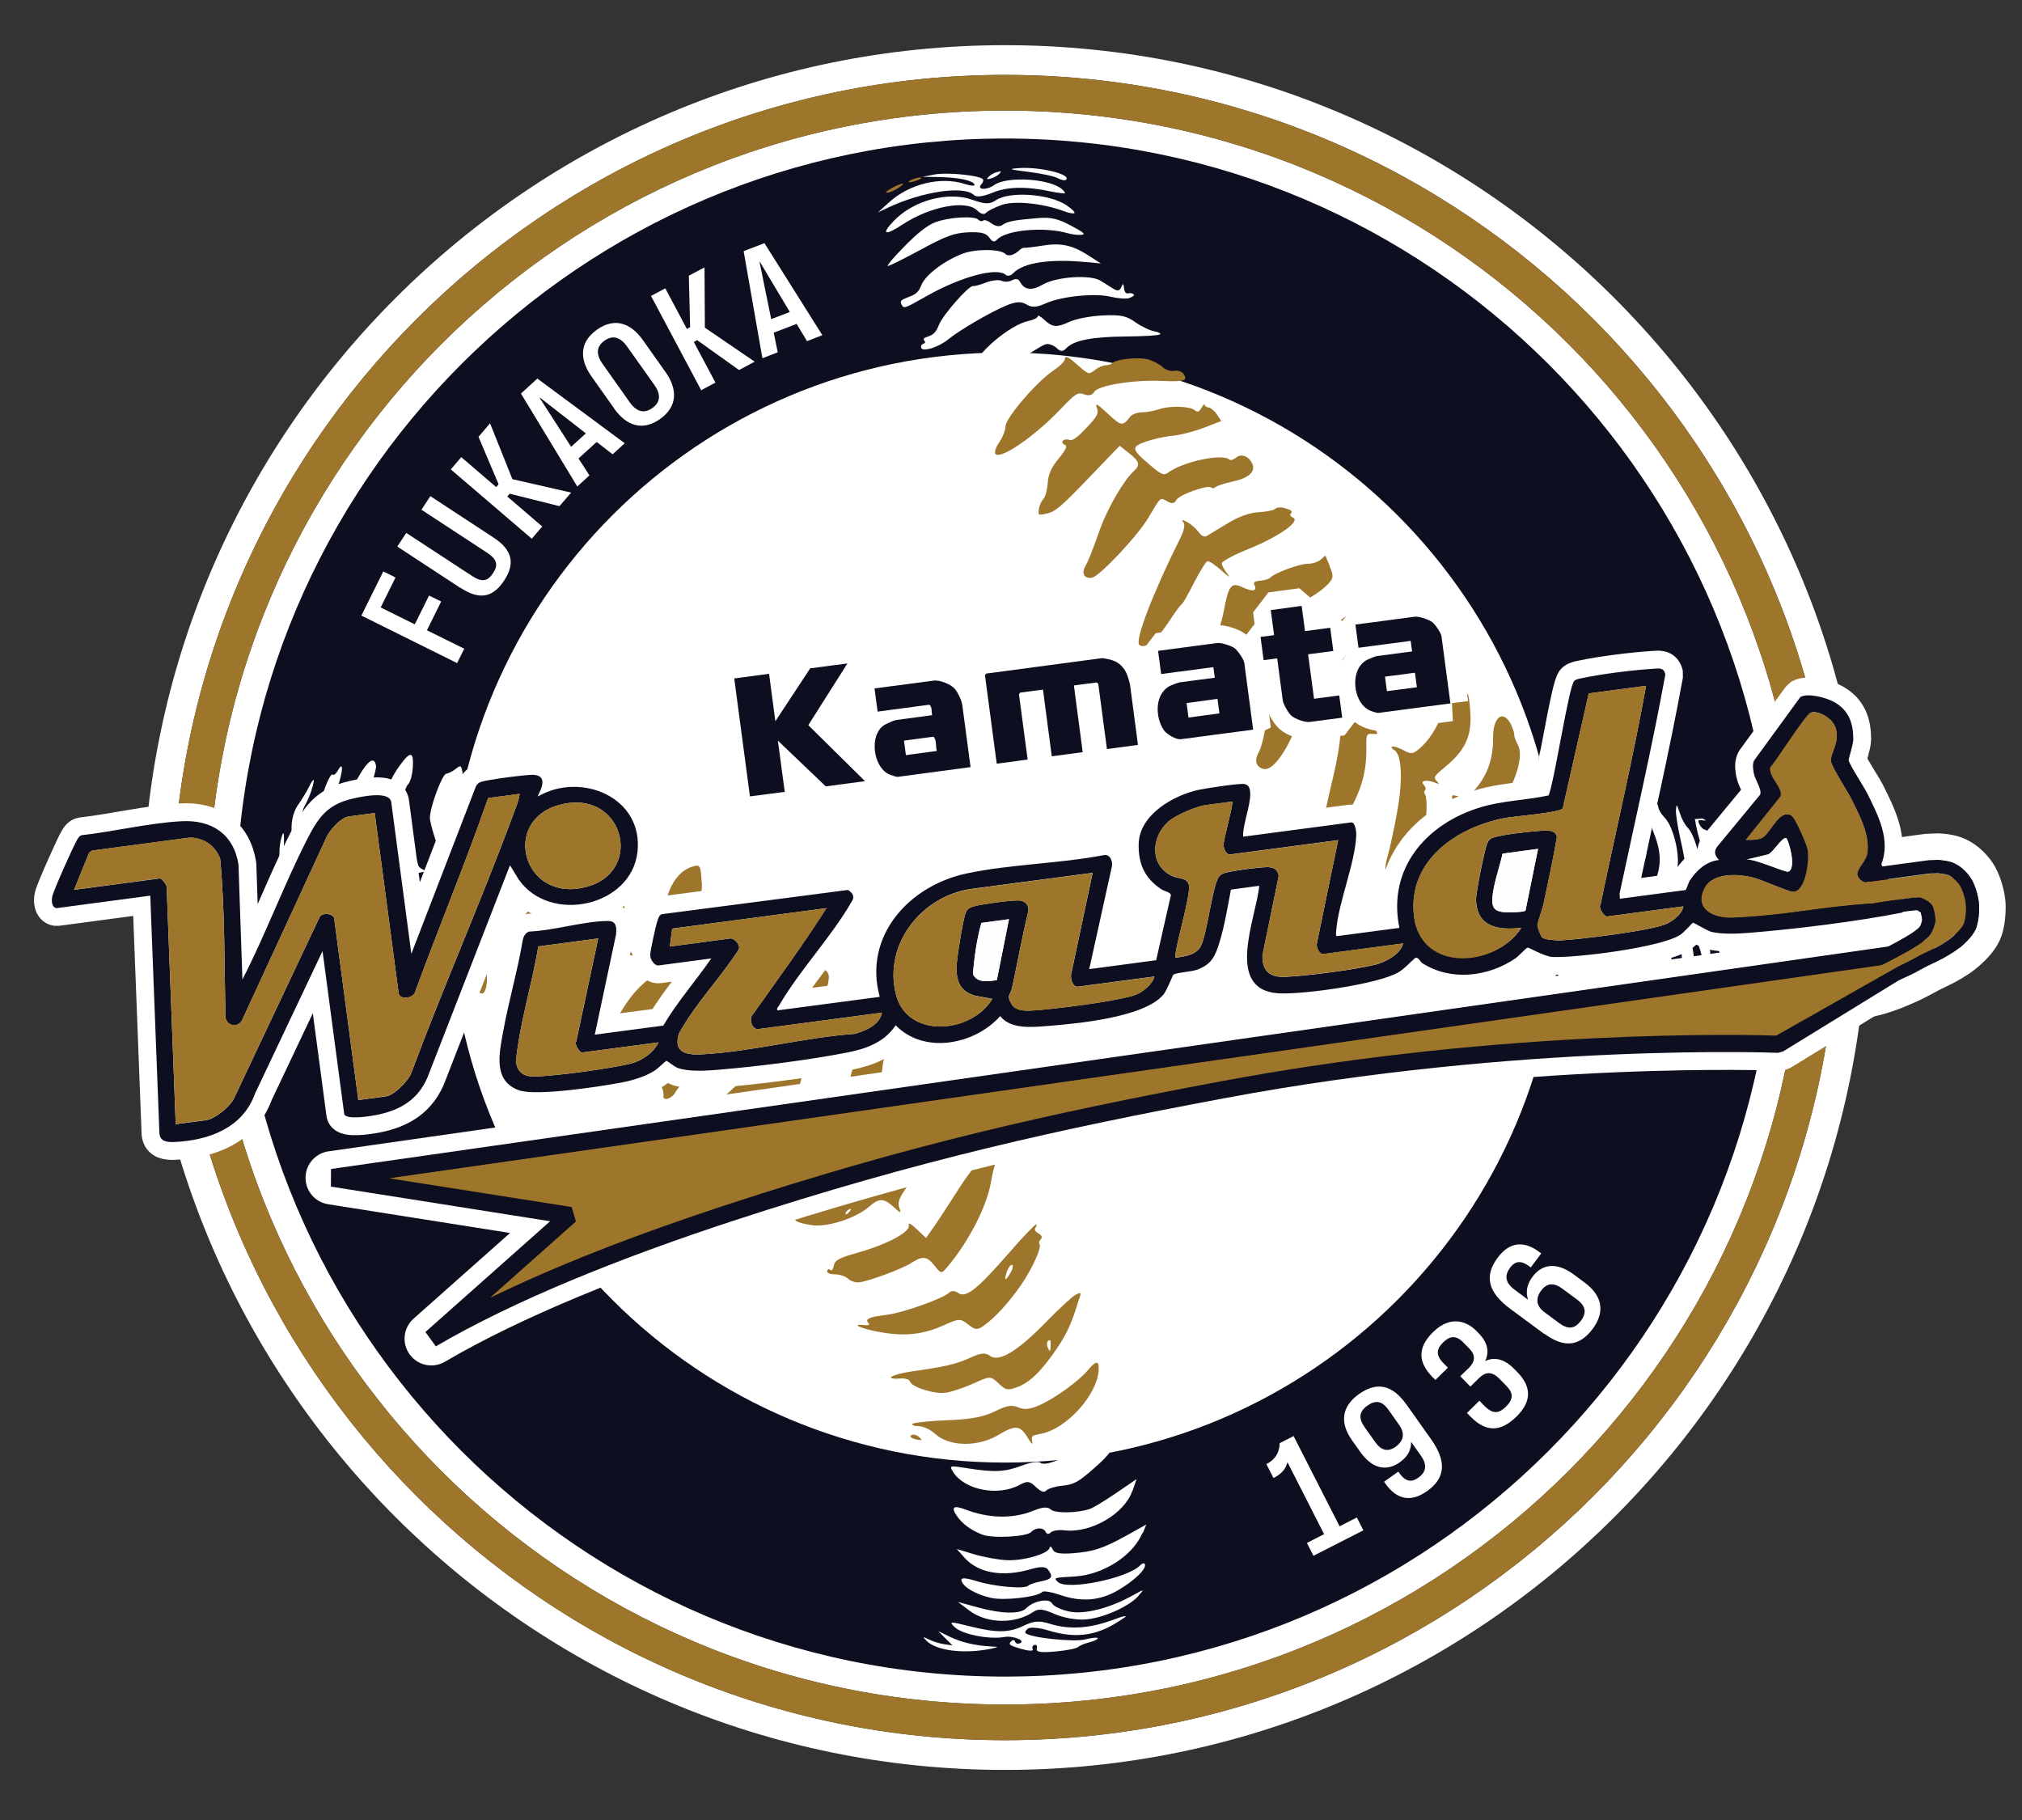 <?xml version="1.0" encoding="UTF-8"?>
<svg id="Layer_1" data-name="Layer 1" xmlns="http://www.w3.org/2000/svg" viewBox="0 0 170.08 153.07">
  <rect x="0" y="0" width="170.08" height="153.07" fill="#333333" stroke="none"/>
  <defs>
    <style>
      .cls-1 {
        fill: #9d752b;
      }

      .cls-2 {
        fill: #0d0f20;
      }

      .cls-3 {
        fill: #fff;
      }

      .cls-4 {
        fill: #fefefe;
      }

      .cls-5 {
        stroke: #0d0f20;
        stroke-width: 1.5px;
      }

      .cls-5, .cls-6 {
        stroke-linejoin: bevel;
      }

      .cls-5, .cls-6, .cls-7 {
        fill: none;
      }

      .cls-6 {
        stroke-width: 3px;
      }

      .cls-6, .cls-7 {
        stroke: #fff;
      }

      .cls-7 {
        stroke-linejoin: round;
        stroke-width: 4.5px;
      }
    </style>
  </defs>
  <path class="cls-3" d="M84.53,9.3c37.02,0,67.03,30.01,67.03,67.03s-30.01,67.03-67.03,67.03S17.5,113.35,17.5,76.33,47.51,9.3,84.53,9.3"/>
  <path class="cls-3" d="M84.53,6.3c38.61,0,70.03,31.41,70.03,70.03s-31.41,70.03-70.03,70.03S14.5,114.94,14.5,76.33,45.92,6.3,84.53,6.3M84.53,3.8C44.54,3.8,12,36.34,12,76.33s32.53,72.53,72.53,72.53,72.53-32.54,72.53-72.53S124.52,3.8,84.53,3.8h0Z"/>
  <path class="cls-1" d="M84.53,9.3c37.02,0,67.03,30.01,67.03,67.03s-30.01,67.03-67.03,67.03S17.5,113.35,17.5,76.33,47.51,9.3,84.53,9.3M84.53,6.3C45.92,6.3,14.5,37.72,14.5,76.33s31.41,70.03,70.03,70.03,70.03-31.41,70.03-70.03S123.14,6.3,84.53,6.3h0Z"/>
  <path class="cls-3" d="M84.53,29.65c25.78,0,46.68,20.9,46.68,46.68s-20.9,46.68-46.68,46.68-46.68-20.9-46.68-46.68,20.9-46.68,46.68-46.68"/>
  <path class="cls-2" d="M84.53,29.65c25.78,0,46.68,20.9,46.68,46.68s-20.9,46.68-46.68,46.68-46.68-20.9-46.68-46.68,20.9-46.68,46.68-46.68M84.53,11.65c-35.67,0-64.68,29.02-64.68,64.68s29.02,64.68,64.68,64.68,64.68-29.02,64.68-64.68S120.19,11.65,84.53,11.65h0Z"/>
  <path class="cls-1" d="M99.56,31.45c.39.57.07.67-1.86.59-2.37-.11-5.36.38-5.66.92-.16.28-.43.35-.84.21-.57-.19-.7-.11-2.03,1.28-2.15,2.25-4.96,4.19-5.43,3.74-.12-.12.01-.55.3-.97.29-.41.53-1.03.54-1.37.03-.73,2.63-3.76,4.07-4.72.56-.38.91-.74.93-.97.02-.26.29-.14.96.45,1.06.93,1.03.92,1.61.47.24-.19.63-.35.85-.36.23,0,.49-.09.58-.19.31-.33,2.22-.52,3-.3.42.12.97.41,1.21.64.24.23.68.38.98.32.3-.06.65.06.79.26h0ZM102.36,34.86l.37.55-1.45.56c-.8.31-1.99.62-2.65.68-.66.06-1.67.29-2.24.49-1.27.45-1.24.62.35,1.98.92.79,1.16.89,1.5.64,1.27-.94,4.6-1.65,5.18-1.1.08.08.34,0,.58-.19.43-.34,1.04-.1,1.33.52.31.66-.27,1.21-1.6,1.5-.72.16-1.39.37-1.49.48-.1.11-.26.12-.34.04-.28-.27-2.68.58-2.94,1.03-.18.32-.38.35-.77.13-.62-.35-.53-.43-1.58,1.35-.93,1.57-4.14,4.98-4.77,5.07-.61.09-.88-.33-.58-.9.32-.6.45-.91,1.3-3.26.63-1.74,1.96-4.02,2.81-4.81.57-.53.49-.81-.44-1.54l-.75-.59-2.64,2.75c-2.25,2.34-2.76,2.78-3.44,2.94-.75.18-.79.16-.72-.35.04-.3.21-.69.38-.86s.33-.78.37-1.34c.05-.75.3-1.31.92-2.06.63-.78.76-1.07.5-1.17-.19-.08-.25-.23-.14-.34.11-.11.35-.14.54-.06.25.1.65-.18,1.43-1.01.93-.99,1.06-1.22.88-1.7-.16-.44.01-.35.92.5,1.14,1.06,1.25,1.08,1.88.26.16-.2.6-.37.98-.37.38,0,1.04-.12,1.45-.26.91-.32,2.65-.26,3.03.1.19.18.35.12.54-.21.15-.26.27-.38.27-.27,0,.11.15.22.34.24.18.02.5.29.7.59ZM131.02,64.13c0,.3.11.64.23.76.4.38.68,2.47.44,3.27-.25.83-.62,1.38-1.78,2.66-.69.76-.7.83-.21,1.14.29.18.41.36.28.4-.13.04-.36-.04-.5-.18s-.31-.18-.38-.1c-.22.25-.26,1.22-.06,1.41.11.1.21,1.02.24,2.04.05,1.88-.53,3.64-1.52,4.68-.25.26-.45.66-.45.89,0,.33-.11.31-.52-.08-.48-.46-.46-.76.16-3.34.64-2.63.75-5.11.25-5.59-.11-.11-.2-.5-.18-.86.01-.37-.1-.79-.25-.94-.24-.24-.21-.26.21-.16.51.12,1.11-.3.82-.57-.09-.09.14-.39.51-.67.87-.66,1.15-1.62,1.09-3.84-.04-1.76.18-2.43.65-1.98.14.13.41.31.6.38s.36.39.36.69ZM127.12,61c.15.32.27.68.25.8s.13.53.33.9c.47.9-.24,3.23-1.47,4.81-.72.93-.84,1.23-.62,1.58.26.43.25.43-.26.22-.29-.12-.58-.16-.65-.08s.01.93.19,1.89c.49,2.7.3,3.54-1.23,5.44-1.08,1.34-1.34,1.56-1.56,1.35-.32-.31-.3-1.48.05-2.61.78-2.5.86-5.02.24-7.14-.18-.62-.29-1.18-.24-1.24s.36-.01.67.1c.5.18.66.09,1.37-.76.96-1.16,1.42-2.53,1.4-4.18-.02-1.83.88-2.46,1.54-1.08ZM108.56,43.21c-.09.1,0,.24.19.32.69.28-1.13,1.58-3.61,2.59-1.32.53-2.37,1.09-2.37,1.26,0,.16.21.56.47.88.29.37.12.28-.49-.27-.52-.47-1.05-.82-1.19-.79-.13.04-.64.86-1.14,1.84-.49.97-.95,1.77-1.02,1.78-.07,0-.56.67-1.09,1.48-1.03,1.57-2.03,2.35-2.48,1.93-.38-.37,1.15-4.37,3.42-8.91.37-.73.46-1.22.27-1.42-.18-.19-.07-.2.29-.02.32.16.75.53.98.83.26.36.51.49.71.37.17-.1.95-.57,1.74-1.05.97-.59,1.83-.9,2.64-.95.66-.04,1.29-.17,1.4-.29.11-.12.44-.15.72-.07.65.17.77.28.55.51h0ZM123.48,58.41c.09.19.18,1.02.21,1.85.06,1.75-.54,2.94-2.14,4.25-.92.76-1,.88-.71,1.17.28.29.25.3-.21.12-.68-.26-1.22-.12-.86.22.15.15.2.35.1.44s-.09.26,0,.36c.2.19.15,2.26-.08,3.16-.14.54-1.79,4.1-2.01,4.33-.05.05-.14.03-.2-.06s-.31-.23-.55-.31c-.54-.19-.64-.85-.3-1.97.14-.45.48-2.01.75-3.45.54-2.83.45-5.08-.21-5.44-.22-.12-.29-.25-.15-.29.14-.04.57.11.96.32.63.35.79.32,1.44-.26.94-.84,1.8-2.42,2.07-3.83.17-.86.33-1.15.69-1.24.52-.14.94.09,1.18.63h0ZM111.85,47.65c.34.78.32.99-.14,1.47-.71.74-1.99,1.51-3.64,2.19-.73.3-1.41.63-1.51.73-.37.39.39,1.42,1.56,2.1,1.14.66,1.15.66,2.06-.03,3.8-2.9,4.21-3.18,4.6-3.02.18.07.31.25.28.39-.03.14.16.39.42.56.41.27.4.45-.05,1.27-.56,1.01-1.65,1.87-3.3,2.58-.46.2-.96.59-1.13.88-.19.34-.42.47-.64.37-.27-.11-.44.32-.73,1.82-.56,2.88-2.31,5.91-3.31,5.72-.66-.13-.85-.71-.44-1.41.29-.51.68-2.37.63-3.01,0-.1.05-.36.12-.57.32-.87.55-2.38.64-4.1.05-.95-.09-1.42-.63-2.13-.85-1.12-1.07-1.18-1.24-.37-.16.79-1.15,2.88-1.6,3.38-.18.2-.63.91-.99,1.57-.55,1-.78,1.25-1.4,1.51-1.33.56-1.33.12.02-3.36.23-.59.36-1.12.3-1.18s.12-.55.4-1.09c.28-.54.64-1.64.79-2.44.42-2.27.63-2.54,1.62-2.08.85.4,1.23.31.97-.21-.11-.21.03-.31.5-.35.36-.03.74-.15.84-.26.39-.4,2.43-1.16,3.13-1.16.4,0,.9-.16,1.12-.36.22-.2.39-.35.39-.33,0,.01.17.43.39.94h0ZM77.05,15.21c-.29.1-.57.14-.62.1-.05-.05.15-.17.45-.27.29-.1.57-.14.62-.1.05.05-.15.17-.45.26h0ZM119.05,55.51c-.09.21-.03.44.13.5.16.07.28.4.26.73-.04.65-.96,2.48-1.25,2.49-.1,0-.28.25-.41.54-.15.35-.42.57-.81.64-.72.14-1.45.87-1.16,1.16.13.13-.01.19-.34.16-.52-.05-.56.01-.54,1.16.03,2.2-.49,3.85-1.91,6.11-.4.64-.63.8-1.1.79-.33,0-.63-.12-.66-.26-.03-.14.32-1.87.8-3.85.94-3.94.95-5.81.05-6.99l-.55-.72.66.38c1.66.95,1.75.96,2.61.37.96-.67,3.04-3.83,2.73-4.15-.32-.33.98-.09,1.33.24.18.17.25.48.16.69ZM75.64,15.76c-.35.24-.79.44-.98.45-.23,0-.15-.1.21-.31.91-.53,1.49-.63.76-.13ZM135.37,74.35c-.09.1-.21.15-.25.11s-.05-.2-.02-.36c.03-.16.15-.2.25-.11.1.1.11.26.01.36ZM138.17,85.88c0,.26-.09.4-.19.31-.18-.18-.12-.77.08-.78.07,0,.11.21.11.47ZM69.69,82.53c-.1.34-.18.99-.2,1.45-.01.46-.17,1.09-.35,1.4-.18.31-.43,1.1-.55,1.75-.12.65-.42,1.61-.66,2.14-.24.53-.54,1.42-.66,1.99-.21.99-.24,1.02-.75.92-.29-.06-.61-.27-.7-.47-.14-.3-.33-.2-1,.52-.46.48-1.25,1.23-1.75,1.67-.79.68-1.31,1.02-2.88,1.9-.21.12-.31-.02-.37-.53-.22-1.86-.19-1.97.86-2.85.55-.46,1.56-1.4,2.26-2.1.99-.99,1.29-1.2,1.41-.95.1.22.29.18.6-.15.25-.26.37-.55.27-.64s-.11-.24-.02-.33c.09-.09.46-1.04.83-2.11.37-1.07.75-2.02.84-2.12.09-.1.11-.46.04-.81-.1-.45-.02-.66.27-.73.23-.06.68-.39,1.01-.74.53-.55.67-.58,1.13-.24.38.29.48.56.35,1.01h0ZM79.03,91.87c.35.86.34,1.15-.12,2.69-.44,1.49-1.73,4.04-2.79,5.51-.49.69-.63,1.11-.48,1.5.18.5.14.5-.43-.02-.88-.8-1.24-.81-2.11-.06-1.14.99-3.53,1.75-4.83,1.55-1.72-.27-1.87-.57-.75-1.46.51-.41,1.35-.89,1.86-1.07.51-.18,1.54-.74,2.29-1.25.95-.65,1.47-.86,1.75-.71q.49.27,1.37-1.56c1.49-3.07,3.07-5.53,3.67-5.66.24-.05.39.09.58.55h0ZM76.32,98.74c0,.12.15.05.32-.15.19-.22.19-.3,0-.21-.18.08-.32.24-.32.36ZM71.12,102.07c0,.12.15.05.32-.15.19-.22.19-.3,0-.21-.18.08-.32.24-.32.36ZM70.55,101.1c-.14.15-.23.3-.19.34s.23-.01.43-.11c.2-.1.28-.25.19-.34-.09-.09-.29-.04-.43.11ZM63.92,78.25c.11.73-.07,1.75-.57,3.22-.41,1.18-.79,2.82-.86,3.65-.07.83-.19,1.57-.28,1.66-.08.09-.02.3.14.47.19.2.08.22-.34.04-.53-.23-.75-.16-1.28.39-.35.36-1.33,1.34-2.16,2.18-.83.83-1.61,1.72-1.74,1.97-.3.6-1.13.83-1.02.29.04-.21-.1-.66-.31-1.01-.65-1.07-.23-1.82,2.19-3.88,1.15-.98,2.11-1.9,2.14-2.04.03-.14.2-.23.37-.19.2.04.32-.52.33-1.52.02-2.23.27-4.11.6-4.45.15-.16.2-.37.1-.46-.23-.22.45-.92,1.37-1.4.89-.46,1.08-.3,1.3,1.09h0ZM73.97,87.75c.27.49.43,1.11.36,1.39-.07.28-.14.88-.16,1.34-.02.46-.16.97-.32,1.13-.16.16-.29.44-.29.62,0,.18-.37,1.06-.82,1.97-.45.91-.81,1.79-.82,1.97-.02.56-.44.8-.8.46-.46-.44-.72-.34-1.72.67-1.23,1.23-2.84,2.08-3.69,1.93-.69-.12-1.79-1.25-1.68-1.73.02-.1.98-.77,2.12-1.48,1.14-.71,2.21-1.51,2.39-1.77.27-.4.39-.4.82.01.47.45.54.44.87-.12.2-.34.4-.87.46-1.2.06-.32.2-.69.31-.81.12-.12.37-.87.56-1.66s.46-1.59.59-1.79c.13-.19.31-.62.4-.95.18-.67.64-1.24.82-1.02.06.08.33.54.6,1.03h0ZM59.04,74.23c.05,1.1-.57,4.19-1.1,5.41-.1.23-.08,1,.04,1.71s.18,1.47.12,1.68c-.06.22.06.57.27.78.24.25.05.22-.54-.07l-.92-.46-1.23,1.41c-.69.79-1.49,1.99-1.82,2.74-.32.74-.76,1.6-.98,1.92-.33.49-.45.52-.78.21-.27-.26-.29-.43-.04-.55.27-.13.22-.25-.22-.53-.88-.55-.73-1.63.49-3.55.76-1.21,1.34-1.87,2.27-2.61l1.25-.99-.1-2.4c-.14-3.22.78-5.47,2.45-6.03.69-.23.75-.13.82,1.34h0ZM83.73,97.85c-.1.25-.28.99-.39,1.65-.35,2-1.88,4.95-3.62,7.02-.54.64-.55.64-1.12-.08-.64-.8-.99-.84-1.96-.21-.74.48-3.53,1.52-4.36,1.62-.31.04-.73-.1-.94-.3-.21-.2-.71-.37-1.1-.37-.42,0-.7-.12-.66-.28.03-.16.15-.2.25-.1.13.12.23,0,.31-.36.1-.46.42-.63,2.03-1.09,2.5-.71,4.4-1.74,4.27-2.29-.06-.27.16-.16.68.33l.77.73.62-.88c.34-.48,1.24-1.85,1.99-3.03.98-1.54,1.58-2.29,2.11-2.62.85-.53,1.39-.41,1.12.26h0ZM53.16,70.48c.05.67-.04,1.63-.21,2.13-.66,1.94-.52,6.83.22,7.6.2.2.07.22-.36.03-.68-.29-1.08-.1-1.08.49,0,.18-.45.91-1.01,1.61-.66.83-1.18,1.81-1.5,2.79-.27.87-.67,1.64-.92,1.79-.4.25-.46.22-.67-.42-.13-.38-.36-.98-.51-1.32-.46-1.02.32-3.44,1.67-5.19.63-.81,1.36-1.58,1.62-1.72.39-.19.42-.45.17-1.4-.87-3.24-.13-6.43,1.71-7.26l.79-.36.09,1.22h0ZM87.09,103.28c-.11.11,0,.31.25.45.29.16.36.33.2.5-.13.14-.18.31-.11.38.24.23-.59,2.08-1.53,3.44-1.03,1.5-2.21,2.78-3.14,3.44-.55.39-.73.38-1.33-.1-.63-.5-.79-.5-1.93.02-1.74.8-3.21.99-5.23.67-1.62-.25-2.91-.77-1.58-.63.34.04.5-.03.38-.15-.36-.36.02-.54,1.49-.71,1.4-.17,4.83-1.4,5.32-1.9.14-.15.46-.13.71.05.65.46,1.56-.25,4.2-3.27,1.24-1.43,2.31-2.54,2.37-2.49.06.06.02.19-.08.3ZM84.69,106.97c-.27.79-.11.81.33.04.18-.32.23-.6.11-.63s-.32.24-.44.59h0ZM90.76,109.26c-.58,1.94-.98,2.84-1.81,4.08-1.31,1.94-2.31,2.93-3.37,3.32-.81.3-.99.26-1.59-.31-.66-.63-.72-.63-2.09,0-.78.35-1.82.71-2.33.78-.96.15-2.92-.47-3.04-.96-.04-.16-.41-.26-.81-.23-1.44.1-.72-.35.94-.59,2.89-.41,3.77-.62,4.96-1.16.89-.41,1.26-.44,1.65-.16.76.57,2.34-.39,4.76-2.88,1.07-1.1,2.17-2.11,2.44-2.25.49-.24.49-.24.31.36h0ZM88.12,112.83c-.08.09-.07.34.03.55.15.33.19.31.22-.1.04-.56-.03-.69-.25-.46ZM47.87,68.21c.06.44-.07,1.47-.29,2.3-.58,2.21-.58,3.64,0,5.32l.52,1.5-.72.1c-.59.08-.87.3-1.58,1.23-.98,1.28-1.44,2.81-1.39,4.58.04,1.34-.13,1.66-.85,1.62-.39-.02-.43-.08-.2-.32.15-.16.2-.37.09-.47-.1-.1-.08-.21.06-.25.14-.04-.09-.37-.49-.74-.61-.55-.73-.85-.7-1.71.06-1.42,1.06-3.59,2.25-4.91.67-.74.92-1.17.77-1.31-.21-.2-.26-.74-.38-3.53-.03-.59.11-1.55.29-2.12.29-.9.46-1.12,1.21-1.56,1.17-.68,1.27-.66,1.39.27h0ZM43.15,66.39c-.02.31-.23,1.13-.46,1.82-.4,1.17-.37,2.21.16,5.83.07.5.28,1.04.45,1.21.28.27.24.29-.34.21-.62-.09-.68-.05-.9.68-.13.43-.42.97-.65,1.21-.61.63-.81,2.22-.53,4.02.23,1.44-.08,2.55-.58,2.08-.1-.1-.09-.2.02-.24.12-.03.05-.23-.15-.45-1.43-1.55-1.76-2.95-1.24-5.29.21-.93,1.6-3.28,2.01-3.39.14-.04.1-.49-.09-1-.34-.92-.53-2.39-.53-4.18,0-1.11,1.11-3.1,1.88-3.36.64-.22.99.09.94.84h0ZM92.42,115.17c-.08,2.1-2.7,5.02-4.87,5.42-.76.14-.82.19-.73.63.07.36-.03.26-.42-.37-.59-.97-1.01-1.01-2.37-.19-1.75,1.06-4.17,1.03-5.38-.07-.4-.37-.99-.64-1.38-.64-.38,0-.61-.09-.51-.2.1-.1,1.41-.24,2.91-.3,2.03-.08,3.06-.28,4.02-.75.99-.49,1.44-.57,1.96-.33.47.21,1.01.16,1.75-.17,1.3-.57,3.32-2.02,4.09-2.94.7-.84.95-.86.92-.09h0ZM91.45,121.77s0,.16.1.25.26.08.36-.02c.1-.11.06-.22-.1-.25-.16-.03-.32-.02-.36.02ZM83.17,124.05c-.1.11-.06.22.1.25.16.03.32.02.36-.02s0-.16-.1-.25-.26-.08-.36.02ZM24.76,76.3c0,.26.09.21.3-.16.17-.3.17-.46,0-.37-.17.09-.3.33-.3.53h0ZM77.19,121.09c-.57-.1-.8-.33-.44-.42.16-.04.42.05.58.21.26.25.24.28-.14.21ZM23.37,84.91c.16.52.22.88.14.81-.2-.17-.69-1.65-.59-1.76.11-.12.12-.1.45.95h0Z"/>
  <path class="cls-3" d="M162.92,72.35c.12,0,.23,0,.33.02.27.02.64.07.95.19.61.22,1.3.82,1.66,1.47.31.56.57,1.45.6,2.11.02.37,0,.82-.07,1.23-.04.27-.1.5-.17.69-.24.66-1.1,1.5-1.81,1.98-.75.51-1.29.76-1.8,1-.33.16-.64.3-1.03.52-1.17.66-2.93,1.39-4.01,1.66-.39.1-.72.15-.98.17-.04,0-.07,0-.11,0-.93,0-1.21-.63-1.27-.82-.09-.27-.2-.95.68-1.53.35-.23.76-.4,1.2-.58.38-.16.81-.33,1.27-.58l.43-.23c.66-.35,2.41-1.27,2.69-1.7.07-.1.16-.34.2-.55,0,0,0,0,0,0-.01-.21-.07-.49-.12-.65-.06-.05-.17-.11-.3-.17-.75.06-3.25.43-3.44.47l-.09.02h-.1c-.35.03-.69.05-1.01.08l2.61-4.35,3-.4h.04s.04,0,.04,0h.18c.16-.02.3-.02.44-.02M162.92,70.1c-.18,0-.36,0-.56.02h-.19s0,.01,0,.01h-.05s-.08,0-.08,0h-.08s-3.04.41-3.04.41l-1.08.14-.56.93-2.61,4.35-2.25,3.75,1.65-.13c-1.24,1.14-1.35,2.64-1.01,3.66.36,1.1,1.47,2.37,3.41,2.37.07,0,.14,0,.22,0,.41-.02.87-.1,1.41-.23,1.27-.31,3.23-1.12,4.57-1.88.32-.18.57-.3.88-.45.56-.27,1.2-.57,2.1-1.17.34-.23,2.08-1.47,2.67-3.07.12-.32.21-.7.28-1.11.09-.56.12-1.16.1-1.69-.05-1.01-.4-2.23-.88-3.1-.64-1.14-1.74-2.09-2.87-2.49-.43-.15-.92-.25-1.46-.3-.18-.02-.37-.03-.58-.03h0Z"/>
  <g>
    <path class="cls-3" d="M95.25,125.38c-.65,1.93-3.48,3.58-5.68,3.33-.51-.06-1.04.02-1.19.18-.16.17-.34.15-.42-.04-.19-.4-.84-.41-1.22,0-.39.41-3.28.56-4.14.21-.96-.38-1.64-.88-2.11-1.56-.52-.75-.29-.92.69-.55,2.02.77,4.02.81,5.77.1.76-.31,1.19-.33,1.44-.09.35.33,2.22.31,3.28-.05.28-.09,1.28-.7,2.22-1.34l1.71-1.17s-.34,1-.34,1Z"/>
    <path class="cls-3" d="M96.09,128.94c-.79,1.9-3.3,3.51-5.69,3.65-1.77.1-1.79.1-1.42.46.77.74,5.87-.3,6.93-1.4.18-.19.36-.22.4-.07.1.41-.89,1.36-2.27,2.17-1.5.88-3.08,1.01-4.84.4-.74-.25-1.43-.37-1.53-.26-.41.43-3.21.75-4.31.5-1.31-.3-2.35-.91-2.49-1.46-.06-.26.33-.24,1.31.06,1.49.46,4.02.68,4.32.37.1-.1.57-.26,1.06-.36.94-.19,1.06-.39.59-.99-.2-.26-.64-.27-1.46-.03-2.37.69-4.41.33-5.58-.99l-.63-.71,1.45.44c.8.24,2.05.47,2.78.5,1.39.06,3.47-.54,3.58-1.04.04-.17.14-.12.26.14.14.31.59.39,1.63.32,1.78-.13,2.61-.4,4.64-1.53l1.6-.89-.3.74h0Z"/>
    <path class="cls-3" d="M95.76,134.23c-.83.92-3.07,1.9-4.52,1.98-.78.04-1.8-.15-2.54-.47-.96-.42-1.35-.46-1.77-.18-1.53,1.05-3.92,1.01-5.39-.1l-.97-.73,1.68.46c2,.55,3.59.58,4.06.08.6-.63,1.93-.88,2.18-.42.13.24.73.53,1.42.68,1.26.29,3.43-.26,5.41-1.37.95-.53.96-.53.43.06h0Z"/>
    <path class="cls-3" d="M94.52,136.08c-2.09,1.49-3.91,1.79-6.34,1.05-.75-.23-1.52-.3-1.71-.16-.19.14-.28.31-.2.39.4.38,4.03.76,4.99.53.59-.15,1.08-.2,1.08-.1,0,.09-.32.24-.72.34-.4.1-.82.28-.95.4-.13.12-.98.29-1.89.37-1.25.11-1.64.05-1.57-.24.05-.24-.02-.36-.2-.31-.16.04-.22.21-.14.37.08.16-.36.14-.98-.04-.96-.28-1.09-.37-.86-.61.15-.16.3-.17.34-.02.04.14.19.23.35.18.69-.19-.46-.69-1.24-.55-1.27.23-3.54-.22-4.18-.83-.5-.48-.39-.49,1.23-.08,2.31.58,3.33.57,4.61-.05.83-.4,1.28-.43,2.17-.15,1.6.5,3.33.4,5.21-.3,1.05-.39,1.41-.45,1-.17h0Z"/>
    <path class="cls-3" d="M83.46,138.65c-2.36.49-4.72.2-5.57-.69-.3-.31-.26-.33.25-.07.34.17.92.35,1.3.4l.68.1-.6-.6-.6-.6.93.45c.99.48,2.13.76,3.42.83.76.04.77.05.2.17Z"/>
    <path class="cls-3" d="M143.24,68.86c.33.16.33.18-.04.13-.38-.05-.42,0-.25.34.1.22.3.42.44.45.85.17,1.42,2.65,1.12,4.83-.09.68-.05.84.18.61.52-.53.43-2.87-.18-4.53-.41-1.11-.46-1.47-.16-1.21.58.52.95,1.72,1.04,3.46.04.81.14,1.41.22,1.32.27-.29,0-2.96-.43-4.21-.55-1.6-.44-1.75.24-.34.91,1.89.88,4.54-.07,5.53-.26.27-.23.68.1,1.49.48,1.14.45,1.7-.04.89-.39-.64-.34-.35.2,1.25.39,1.14.39,1.67.04,2.89-.31,1.06-.41,1.26-.37.68.07-.92-.19-.77-.46.26-.1.38-.32.85-.49,1.04-.17.19-.13-.29.11-1.07.49-1.64.4-2.48-.41-4.09-.57-1.13-.6-1.32-.24-1.7.09-.1.1-.25.01-.33-.4-.39-.64.87-.33,1.77.78,2.28.47,4.81-.74,6.02-.52.52-.52.52-.23-.05.4-.78.74-2.05.8-2.96.04-.68-.85-3.31-1.25-3.69-.4-.38-.42.19-.03.97.49,1,.67,3.17.36,4.22-.24.79-1.35,2.12-1.59,1.89-.08-.07.04-.54.26-1.03.22-.49.41-1.6.43-2.47.03-1.28-.13-1.85-.8-3.01-.64-1.1-.74-1.44-.42-1.48.29-.04.47-.27.62-.81.12-.42.38-1.03.58-1.35.46-.73.43-1.61-.11-3.99-.23-1.02-.4-2.12-.38-2.44.05-.56.06-.55.33.26.15.46.45,1.01.66,1.21.58.56,1.21,2.86,1.08,3.96-.06.54-.34,1.41-.62,1.95-.53,1.03-.63,2.06-.15,1.56.14-.15.24-.48.21-.73-.03-.25.21-.83.52-1.28.67-.98.71-2.36.13-3.92-.23-.6-.48-1.65-.57-2.32.02.15.61-.08.68.05h0Z"/>
    <path class="cls-3" d="M144.62,78.36c.22.57.43,1.54.45,2.14.03.61.14,1.1.25,1.1.34-.01.19-2.18-.21-2.99-.6-1.23-.94-1.4-.49-.25Z"/>
    <path class="cls-3" d="M139.49,67.91c.05.24.28.6.5.82.71.69,1.3,2.93,1.11,4.21-.1.68-.49,1.89-.88,2.69-.64,1.34-.66,1.56-.26,2.51.24.57.48,1.08.53,1.13.23.24.11,2.18-.21,3.44-.4,1.58-.47,1.68-1.34,2.1-.82.4-1.03-.15-.48-1.23.24-.47.48-1.64.53-2.6.1-2.19-.35-3.94-1.2-4.6-.71-.55-1.31-.4-.99.26.35.72.55,3.74.31,4.79-.17.75-.42,1.15-1.07,1.7-.6.5-.76.74-.54.79.21.05.17.09-.12.11-.23.02-.49.18-.57.37s-.18.3-.23.25c-.16-.15.37-2.18.83-3.18.9-1.99.61-5.12-.6-6.27l-.7-.67.74.05c.64.05.77-.03.95-.57.11-.34.4-1.18.65-1.87.41-1.17.32-3.36-.17-3.85-.1-.11-.22-.61-.26-1.13-.06-.77.01-.94.4-.99.32-.04.49.06.51.32.02.21.36.86.76,1.44.89,1.32,1.12,3.49.51,4.83-.23.52-.54,1.22-.67,1.56-.14.34-.3.69-.36.78s-.06.21.02.28.19.18.27.25.31.16.51.2c.31.06.49-.16,1.01-1.19.79-1.59.83-2.8.14-4.55-.3-.76-.56-1.64-.58-1.96-.08-1.1.72-1.27.96-.21h0Z"/>
    <path class="cls-3" d="M134.4,67.12c.54,1.66.56,2.12.13,3.32-.2.56-.3,1.09-.22,1.16.08.08,0,.29-.17.48-.66.69-1.04,1.87-.66,2.03.3.12.28.16-.1.21-.39.05-.4.25-.08,1.19,1.07,3.13.39,6.19-1.52,6.84-.42.14-.46.23-.21.47.23.22.21.3-.1.31-.51.02-.53-1.16-.04-2.69.58-1.81.4-4.74-.39-6.38-.66-1.37-.66-1.47-.11-1.81.66-.41,1.97-2.33,1.74-2.55-.08-.08-.07-.23.03-.34.1-.11.14-1.02.08-2.03-.06-1.01-.05-1.9.03-1.98.34-.36,1.22.62,1.6,1.79Z"/>
    <path class="cls-3" d="M89.68,15.11c-.09.1-.4.04-.69-.12s-1.39-.4-2.45-.53c-1.67-.21-1.78-.25-.84-.32,1.75-.13,4.41.52,3.98.97Z"/>
    <path class="cls-3" d="M89.59,16.27s-.55-.03-1.12-.15c-2.11-.46-3.72-.43-4.97.08-.83.34-1.37.41-1.58.2-.85-.81-4.33-.3-7.22,1.06l-.85.4.93-.84c1.71-1.56,4.34-2.2,6.36-1.55.53.17.9.19.83.04-.18-.35-1.37-.59-3.06-.62l-1.32-.02,1.05-.2c1-.19,3.69.07,4.02.39.09.08.04.27-.1.42-.46.49.41.55,1.07.08,1.1-.78,4.78-.53,5.74.39.15.14.24.29.2.33h0Z"/>
    <path class="cls-3" d="M90.38,17.92c-.07.07-.47,0-.9-.16-1.73-.66-4.16-.9-5.21-.53-.58.21-1.17.5-1.32.66-.18.19-.43.12-.78-.21-.93-.89-3.96-.31-6.25,1.2-1.49.98-1.84.85-.76-.28,1.66-1.74,4.55-2.53,6.62-1.8,1.1.39,1.46.39,1.99.04,1.14-.77,4.45-.55,5.9.4.46.3.78.61.71.68Z"/>
    <path class="cls-3" d="M90.95,19.75c-.25.03-.77-.03-1.16-.14-1.96-.56-5.15-.27-5.91.53-.25.26-.4.22-.67-.16-.27-.38-.68-.48-1.77-.44-1.16.05-1.88.31-3.96,1.44-1.4.76-2.65,1.38-2.79,1.39s.48-.73,1.38-1.64c1.13-1.15,1.91-1.76,2.56-2.02,1.12-.44,3.29-.58,3.65-.24.14.14.33.17.42.08.09-.09.4.01.7.24.34.25.68.3.92.13.41-.3.97-.41,3.02-.58,1.03-.09,1.64.05,2.71.62,1.13.6,1.3.75.92.79h0Z"/>
    <path class="cls-3" d="M95.01,25.07c-.3.08-1.01.03-1.58-.11-1.33-.33-4.14-.04-5.46.55-.78.35-1.17.37-1.62.1-.44-.27-.87-.25-1.67.07-1.34.55-3.98,2.09-4.93,2.87-.8.66-2.17,1.08-2.27.69-.04-.14.05-.29.2-.33.14-.04.18-.15.07-.26-.14-.13-.04-.24.37-.37.42-.14.63-.38.86-.96.34-.85,2.52-3.33,2.87-3.26.12.02.62-.11,1.1-.3.48-.19,1.07-.25,1.31-.14s.63.09.88-.05c.31-.17.53-.12.67.15.37.68.97.75,1.91.21,1.14-.66,3.98-.85,4.83-.33.35.22.85.52,1.11.69.34.21.52.18.65-.13.16-.36.19-.35.24.08.04.34.16.48.35.43.16-.04.37,0,.46.08.09.09-.08.23-.38.31h0Z"/>
    <path class="cls-3" d="M91.52,22.06c-3.16-.32-5.43.01-6.31.93-.19.2-.46.26-.6.14-.72-.69-3.78.13-6.72,1.8-1.85,1.05-1.88,1.06-2.07.65-.13-.27-.02-.37.63-.61.63-.23.83-.43,1.06-1.01.33-.83,1.89-2.02,3.45-2.62,1.07-.42,3.16-.41,3.6.01.27.26.74.12,1.25-.36.1-.1.27-.16.39-.15.11.01.8-.07,1.54-.19,1.54-.24,2.48-.03,3.87.87l.99.64-1.07-.11h0Z"/>
    <path class="cls-3" d="M84.04,14.63c-.14.15-.45.32-.69.38-.38.1-.4.08-.17-.16.14-.15.45-.32.69-.38.38-.1.4-.08.17.16Z"/>
    <path class="cls-3" d="M34.71,64.66c-.04.55-.21,1.14-.39,1.32-.6.62-.49,3.55.18,5.03.35.76.64,1.52.65,1.67.01.16.2.36.42.45.34.14.32.17-.14.24-.46.06-.63.26-1.17,1.34-.77,1.55-.81,2.4-.22,4.99.25,1.11.43,2.15.39,2.31-.11.51-.74.39-.7-.14.02-.31-.2-.64-.7-1-.59-.43-.79-.79-.98-1.75-.37-1.84-.16-3.17.78-5.01l.85-1.67-.55-1.56c-1.04-2.94-.9-4.59.52-6.53.9-1.23,1.17-1.15,1.07.3h0Z"/>
    <path class="cls-3" d="M31.63,64.38c.03.17-.11.74-.29,1.29-.61,1.75-.6,3.97.04,5.16.24.45.44.95.45,1.13,0,.18.17.46.35.64.23.22.22.38-.02.49-.2.09-.46.51-.58.91-.12.41-.39.99-.58,1.3-.5.79-.48,2.68.04,4.33.55,1.73.54,2.28-.05,2.3-.33,0-.34-.03-.05-.17.3-.15.24-.28-.32-.7-1.03-.78-1.31-1.36-1.44-3.07-.11-1.49.22-3.13.87-4.32l.31-.57-.64.21c-.48.16-.69.37-.86.84-.12.34-.41.83-.65,1.07-.63.66-.6,3.04.08,5.06.32.96.57,1.83.55,1.92-.02.1-.38-.13-.8-.49-1.53-1.35-1.77-4.5-.54-7.19.44-.97.62-1.71.49-2.05-.11-.29-.45-1.12-.75-1.85-.32-.78-.49-1.78-.41-2.43.14-1.2.94-3.27,1.17-3.04.08.08.27-.08.42-.35.49-.87.45.06-.06,1.51-.57,1.61-.46,3.01.4,4.95.47,1.07.74,1.43,1.14,1.54.8.22.85-.27.2-2.07-.71-1.99-.74-3.96-.06-5.19.85-1.56,1.45-1.99,1.58-1.16h0Z"/>
    <path class="cls-3" d="M26.21,66.45c-.13.4-.38.99-.57,1.31-.6,1.01-.29,3.37.61,4.68.44.64.93,1.19,1.09,1.22.2.04.1.18-.27.42-.37.24-.58.56-.6.92-.02.31-.2.84-.4,1.18-.47.8-.41,3.24.13,4.83.54,1.61.46,1.84-.37,1.04-.82-.78-1.37-2.78-1.15-4.19.18-1.2-.19-1.24-.51-.07-.3,1.09,0,3.14.66,4.33.53.97.65,1.53.32,1.54-.39.01-1.24-1.72-1.46-2.99-.12-.7-.29-1.27-.38-1.27-.31.01.1,2.79.64,4.33.51,1.43.51,1.51,0,.9-.31-.36-.64-.87-.75-1.13-.15-.37-.22-.39-.3-.08-.06.23-.11.27-.12.09,0-.17.04-.37.12-.45.08-.08.12-.96.1-1.96-.02-1,.06-1.88.18-1.96.12-.08.01-.55-.23-1.05-.25-.5-.45-1.08-.45-1.3,0-.3.08-.23.31.27.17.37.44.79.59.93.5.47.39-.57-.13-1.31-.26-.37-.51-1.2-.54-1.84s-.02-.95.02-.69c.08.5,1.21,2.36,1.43,2.35.26,0,.44-1.14.22-1.36-.74-.71-1.15-3.29-.73-4.68.2-.66.24-.52.21.78-.02,1.2.14,1.87.65,2.74l.68,1.15.42-.44c.23-.24.35-.56.26-.71-1.49-2.58-1.78-4.92-.79-6.33.32-.45.72-1.11.89-1.47.17-.36.35-.62.39-.58.04.04-.03.39-.16.8h0Z"/>
  </g>
  <g>
    <path class="cls-3" d="M97.58,28.12c-.08.09-1.36.17-2.84.18-2.87.02-4.41.32-5.04.98-.29.31-.49.31-.81,0-.23-.22-.63-.38-.88-.34-.54.07-5.28,3.38-5.47,3.82-.07.16-.26.27-.43.24-.17-.03-.49.13-.71.37-.23.24-.55.4-.71.37-.46-.09-.24-1.17.31-1.53.26-.18.59-.69.73-1.15.41-1.36,3.2-3.73,4.79-4.07.43-.09.77-.26.77-.39,0-.12.23,0,.52.27.71.67,1.05.7,2.19.18.53-.24,1.78-.48,2.77-.52,1.49-.07,1.97.03,2.73.57.51.36,1.22.7,1.58.76.36.06.59.19.5.27Z"/>
    <path class="cls-3" d="M38.9,65.02c.07.37-.13,1.39-.44,2.27-.6,1.69-.63,2.58-.15,4.1.16.51.35,1.26.41,1.65s.26.75.44.78c.18.04.11.1-.18.14-.35.05-.76.41-1.39,1.24-.85,1.11-.89,1.29-.85,3.37.03,1.21.19,2.42.36,2.69.43.69.24,1.47-.36,1.47-.38,0-.39-.08-.04-.45.41-.43.39-.47-.6-1.24-.95-.73-1.04-.9-1.23-2.17-.11-.76-.08-1.85.08-2.43.26-.99,1.4-2.85,2.1-3.43.21-.17.11-.84-.3-2.02-.34-.97-.61-1.98-.59-2.25.05-.99,1.04-3.63,1.38-3.67.19-.02.54-.2.79-.4.43-.34.46-.32.58.32h0Z"/>
    <path class="cls-3" d="M94.25,120.34c-.62,1.61-.9,2-2.36,3.27-1.18,1.03-1.58,1.25-2.5,1.34-.6.06-1.21.24-1.37.4-.2.21-.44.13-.89-.29-.53-.5-.7-.53-1.37-.17-1.81.98-4.64.43-5.59-1.09-.34-.55-.31-.55,1.21-.31,2.26.36,3.17.31,4.59-.23.7-.27,1.39-.37,1.54-.24.44.39,2.54-.56,4.54-2.05,2.37-1.77,2.65-1.85,2.18-.64h0Z"/>
  </g>
  <g>
    <g>
      <g>
        <g>
          <path class="cls-6" d="M160.06,76.74c-3.74.75-9.02,1.4-12.85,1.71-.93.08-2.38.15-3.27-.08-.32-.08-1.46-.78-1.54-.76-.07.02-.75.83-1.12,1.05-1.71,1.03-8.51,1.89-10.63,1.83-.74-.02-2.02-.8-2.14-.79-.15.02-.76.71-1.02.89-2.3,1.57-5.43,1.95-7.83.43-.22-.14-.31-.5-.6-.47-.49.41-.83.85-1.39,1.2-1.63,1.02-8.19,1.93-10.18,1.79-4.53-.33-1.8-6.41-1.57-9.04l-2.38.32c-.27,1.43-.54,3.05-.96,4.43-.36,1.17-.68,1.89-1.93,2.32-.5.17-1.73.23-1.95.41-.07.06-.54,1.31-.83,1.66-1.61,1.95-7.34,2.46-9.86,2.66-1.29.1-3.01.26-3.88-.84-2.15,2.42-6.41,3.23-8.79.77-.94,1.41-2.41,1.96-4.01,2.28-3.24.64-7.69,1.2-11,1.47-.96.08-2.44.17-3.32-.16-.28-.1-.89-.6-.95-.6-.06,0-.76.68-.95.8-.86.54-1.85.84-2.85,1.03-1.72.33-7.16,1.16-8.6.65-2.19-.77-1.67-3.08-1.36-4.82.47-2.63,1.24-5.22,1.68-7.86.07-.29.23-.57.53-.67,2.09-.08,4.59-.88,6.62-.89.73,0,.74.53.69,1.13l-1.79,8.43,5.76-.76c1.18-2,2.72-3.74,4.04-5.65l-4.44.59c-.34.04-.71-.52-.7-.88s.47-2.48.61-2.87c.07-.21.13-.46.36-.56l15.67-2.04c.37.23.6.56.32.96-1.71,2.99-4.42,5.82-6.11,8.75-.08.15-.23.2-.15.42l8.61-1.14c-1.41-5.1,2.47-9.36,7.32-10.38,3.68-.78,7.8-.82,11.53-1.54.51-.09.73.46.69.89l-1.92,8.7,5.63-.75,1.24-5.48c-.04-.25-.55-.31-.82-.5-1.39-.93-1.93-2.12-1.89-3.81.06-2.46,2.95-4.1,5.09-4.55.63-.13,3.34-.55,3.82-.48.16.03.31.14.38.29.4.88-.59,3.1-.5,4.14l9.07-1.2c.36-.05.45.77.44,1.05-.06,2.27-1.47,5.58-1.68,7.98-.02.18-.04.36.01.54l5.3-.7c-1.03-4.98,2.25-8.77,6.85-10.15,1.86-.56,3.8-.58,5.7-.99.5-1.18,1.7-9.26,2.17-9.65.16-.13.42-.17.62-.21,1.59-.35,4.33-.69,5.97-.79.52-.03.93-.14,1.06.48-1.12,6.15-2.55,12.29-3.85,18.42l.03.44,5.5-.73c.1-.01.26-.63.37-.79.57-.87,1.38-1.62,2.46-1.74-.33-.37-.47-.68-.15-1.12l3.61-4.37c.18-.43-.42-1.24-.53-1.81-.06-.35-.13-.72.02-1.06l3.89-5.34c.63-.38,2.2.05,2.84.41,1.23.69,1.61,1.74,1.62,3.12,0,.5-.42,1.66-.39,1.79.07.38,1.28,2.21,1.56,2.77.9,1.82,2,3.91,1.19,5.96M138.47,57.68l-4.83.64-2.19,9.67c-.32.39-4.1.65-4.92.82-4.06.8-8.13,3.6-7.59,8.23s6.9,4.34,9.02,1c-1.93.2-3.74-.04-3.8-2.37-.02-.58.71-4.2.94-4.74.12-.3.27-.42.58-.51.83-.25,3.18-.51,4.1-.56.47-.02,1.1-.04,1.18.56-.33,1.86-.72,3.71-1.11,5.55-.08.4-.52,1.63-.53,1.84,0,.15.28.94.4,1.04.23.19,1.21.25,1.54.24,1.6-.07,7.69-.82,8.92-1.39.56-.26,1.3-.82,1.42-1.47l-6.42.85c-.21.03-.77-.69-.55-1.01,1.27-6.13,2.72-12.23,3.83-18.39ZM162.88,73.84l-5.98.36c-.2.03-.65-.37-.66-.63-.02-.55.76-1.13.85-1.84.19-1.55-.64-3.1-1.3-4.44-.31-.63-1.72-2.81-1.77-3.26-.07-.65.74-1.48.42-2.73-.21-.82-1.35-1.55-2.14-1.4-.41.08-2.89,4.06-3.43,4.62-.15.85,1.09,1.72.87,2.43l-2.95,3.69c.38.03,1.03,0,1.37-.14.75-.33,1.47-2.47,2.48-1.92.36.2,1.29,2.37,1.38,2.85.17.83-.13,3.52-1.19,3.56-.37.02-2.73-1.06-3.45-1.23-1.26-.29-3.4-.4-4.06,1-.84,1.78.91,2.48,2.39,2.42,4.78-.2,10.01-1.65,14.84-1.96,1.07-.26,1.83-.37,2.34-1.36ZM103.64,67.42l-2.19.29c-.81.11-2.53.83-3.16,1.38-1.44,1.26-1.63,3.63.26,4.57.55.27,1.31.13,1.45.76.21.92-1.39,5.9-1.09,6.13.75-.11,1.7-.23,2.09-.96.54-.99,1.01-5.35,1.58-5.92.17-.17.34-.22.56-.28.75-.19,2.68-.44,3.45-.46.53,0,.88.17.97.74l-1.37,6.68c-.03,1.31.61,1.86,1.89,1.81,1.89-.08,5.72-.58,7.55-1.01.84-.2,2.2-.89,2.39-1.8l-6.69.89c-.35.05-.64-.58-.56-.9l1.79-8.68-9.07,1.2c-.35.05-.56-.48-.57-.78-.02-.47.88-3.57.72-3.68ZM50.31,78.93l-5.03.67c-.54,3.25-1.57,6.43-1.89,9.71.15.87.67,1.25,1.53,1.23,1.83-.03,6.27-.65,8.08-1.07.96-.23,1.96-.9,2.39-1.8l-6.42.85c-.19.02-.7-.67-.49-.96l1.84-8.64ZM69.52,76.38l-12.98,1.72-.2,1.51,5.1-.68c.32-.04.93.58.67.98-1.56,2.4-3.61,4.49-4.99,7-.51,1.55.52,1.83,1.83,1.77,4.19-.2,8.75-1.44,12.98-1.73.91-.28,2.05-.75,2.26-1.78l-10.4,1.38c-.53.07-.86-.86-.43-1.28,2.08-2.94,4.23-5.86,6.16-8.9ZM91.9,73.41l-10.13,1.34c-4.2.56-7.46,4.62-6.42,8.84.94,3.83,6.38,3.34,8.12.42l-1.45-.27c-1.22-.34-1.58-1.17-1.56-2.39.01-.74.5-3.72.72-4.44.13-.44.34-.59.79-.7.73-.18,2.98-.5,3.7-.48.51.01.86.33.84.85-.53,2.17-.92,4.37-1.39,6.55-.12.56-.51.55,0,1.37.32.51,1.1.52,1.64.49,1.58-.07,7.73-.83,8.92-1.39.53-.25,1.3-.87,1.42-1.47l-6.42.85c-.47.06-.69-.75-.56-1.14l1.79-8.43ZM84.87,77.31l-2.32.31c-.38,1.37-.6,2.88-.71,4.32.37.76,1.3.6,2.01.49l1.02-5.12ZM129.37,71.4l-2.98.4c-.25,1.13-.79,2.61-.86,3.74-.04.65.08,1.04.79,1.16.29.05,1.91.05,2-.12l1.05-5.17ZM150.27,70.51c-.32-.21-1.16,1.26-1.56,1.36l-1.83.44c.61-.16,3.29,1.1,3.55,1,.65-.24.14-2.31-.16-2.79Z"/>
          <path class="cls-6" d="M42.89,72.79l-6.82,17.54c-.77,2.09-2.35,3.06-4.48,3.46-.4.08-2.57.44-2.64-.12l-1.82-13.68-5.68,11.99c-1.04,2.91-3.91,3.94-6.81,4.07-.57.02-1.17-.04-1.23-.71l-.77-20.01-7.88,1.05c-.43-.06-.44-.65-.36-.99.1-.49,1.8-4.31,2.11-4.8.09-.14.16-.27.33-.34,2.73-.31,5.69-1.03,8.41-1.18,2.53-.14,4.39,1.05,4.81,3.63l.33,9.68c1.96-3.81,3.45-7.86,5.39-11.68.96-1.88,1.68-3.03,3.92-3.54.71-.16,3.07-.68,3.21.31l1.69,12.75,5.43-14.08c.09-.19.24-.31.43-.38.5-.18,3.92-.64,4.45-.59,1.45.12.24,1.75.34,1.81,3.65-2.1,8.89.09,8.37,4.68s-7.36,6.08-9.99,2.31l-.71-1.16M31.52,68.38l-2.19.29c-.65.09-1.47,1.04-1.8,1.6l-7.13,15.45c-.29.76-1.32.61-1.43-.13-.11-4.45-.04-8.94-.45-13.36-.41-1.1-1.39-1.78-2.56-1.78l-8.21,1.09-.25.17-1.27,3.13,7.22-.96c.12-.02.63.56.57.78l.76,19.89,2.58-.34c.72-.1,1.97-1.13,2.31-1.8l7.21-15.27c.2-.43,1.18-.31,1.23.11l2.03,15.27,2.32-.31c.69-.09,1.78-1.22,2.09-1.85,2.76-7.41,5.97-14.67,8.71-22.09.17-.47.39-1,.45-1.5l-2.65.35c-1.89,5.44-4.11,10.77-6.1,16.19-.11.69-1.35.83-1.43.21l-2.01-15.13ZM47.04,67.7c-4.95,1.35-3.01,8.34,2.33,6.88,4.89-1.33,3.03-8.35-2.33-6.88Z"/>
          <path class="cls-6" d="M129.37,71.4l-1.05,5.17c-.09.18-1.71.17-2,.12-.71-.12-.83-.51-.79-1.16.07-1.13.61-2.61.86-3.74l2.98-.4Z"/>
          <path class="cls-6" d="M84.87,77.31l-1.02,5.12c-.71.11-1.64.27-2.01-.49.11-1.45.32-2.95.71-4.32l2.32-.31Z"/>
          <path class="cls-6" d="M150.27,70.51c.29.48.8,2.55.16,2.79-.27.1-2.94-1.16-3.55-1l1.83-.44c.41-.1,1.24-1.57,1.56-1.36Z"/>
        </g>
        <g id="v0xU7D.tif">
          <polygon class="cls-6" points="61.76 57.06 64.69 56.67 65.22 60.66 68.15 56.21 71.28 55.8 67.99 60.99 72.76 65.7 69.46 66.14 65.43 62.29 66.01 66.6 63.08 66.98 61.76 57.06"/>
          <path class="cls-6" d="M95.71,62.65l-2.6.35-.73-5.49-.14-.11-1.91.25.74,5.61-2.6.35-.74-5.61-1.91.25-.11.14.73,5.49-2.6.35-.99-7.44.11-.14,9.68-1.29c.2-.03.92.15,1.13.25.51.23.87.68,1.06,1.2.05.12.21.67.22.76l.67,5.08Z"/>
          <path class="cls-6" d="M81.63,64.52l-6.14.82c-.09.01-.64-.18-.76-.24-1.3-.66-1.63-3.3-.35-4.12.16-.1.83-.4.98-.42l3.05-.41c-.08-.29.02-.69-.24-.88l-4.35.58-.26-1.95,5-.66c.48-.06,1.35.29,1.7.64.28.28.63,1.02.68,1.4l.7,5.25ZM78.8,63.16c-.11-.38,0-.93-.28-1.2l-2.48.33.16,1.22,2.6-.35Z"/>
          <path class="cls-6" d="M122.01,59.16l-6.06.8c-.12.02-.58-.14-.72-.2-1.46-.65-1.76-3.53-.19-4.29.14-.07.65-.27.77-.29l2.97-.39-.12-.89-4.39.58-.26-1.95,5-.66c.35-.05,1.18.24,1.47.46.24.18.74.92.77,1.18l.75,5.65ZM119.02,56.58l-2.52.33.16,1.22,2.52-.33-.16-1.22Z"/>
          <path class="cls-6" d="M105.4,61.37l-6.06.8c-.42.06-1.21-.42-1.45-.77-.75-1.1-.78-3.12.6-3.75.12-.06.63-.24.72-.26l2.97-.39-.12-.89-4.39.58-.26-1.95,5-.66c.32-.04,1.15.23,1.43.43.25.18.78.94.82,1.22l.75,5.65ZM102.41,58.78l-2.6.35.16,1.22,2.6-.35-.16-1.22Z"/>
          <path class="cls-6" d="M109.49,50.97l.28,2.11,2.12-.28.26,1.95-2.12.28.5,3.74,2.12-.28.25,1.87-2.73.36c-.39.05-1.26-.25-1.56-.54-.26-.24-.66-.94-.71-1.27l-.47-3.54-1.14.15-.26-1.95,1.14-.15-.28-2.11,2.6-.35Z"/>
        </g>
      </g>
      <g>
        <g>
          <path class="cls-2" d="M160.06,76.74c-3.74.75-9.02,1.4-12.85,1.71-.93.08-2.38.15-3.27-.08-.32-.08-1.46-.78-1.54-.76-.07.02-.75.83-1.12,1.05-1.71,1.03-8.51,1.89-10.63,1.83-.74-.02-2.02-.8-2.14-.79-.15.02-.76.71-1.02.89-2.3,1.57-5.43,1.95-7.83.43-.22-.14-.31-.5-.6-.47-.49.41-.83.85-1.39,1.2-1.63,1.02-8.19,1.93-10.18,1.79-4.53-.33-1.8-6.41-1.57-9.04l-2.38.32c-.27,1.43-.54,3.05-.96,4.43-.36,1.17-.68,1.89-1.93,2.32-.5.17-1.73.23-1.95.41-.07.06-.54,1.31-.83,1.66-1.61,1.95-7.34,2.46-9.86,2.66-1.29.1-3.01.26-3.88-.84-2.15,2.42-6.41,3.23-8.79.77-.94,1.41-2.41,1.96-4.01,2.28-3.24.64-7.69,1.2-11,1.47-.96.08-2.44.17-3.32-.16-.28-.1-.89-.6-.95-.6-.06,0-.76.68-.95.8-.86.54-1.85.84-2.85,1.03-1.72.33-7.16,1.16-8.6.65-2.19-.77-1.67-3.08-1.36-4.82.47-2.63,1.24-5.22,1.68-7.86.07-.29.23-.57.53-.67,2.09-.08,4.59-.88,6.62-.89.73,0,.74.53.69,1.13l-1.79,8.43,5.76-.76c1.18-2,2.72-3.74,4.04-5.65l-4.44.59c-.34.04-.71-.52-.7-.88s.47-2.48.61-2.87c.07-.21.13-.46.36-.56l15.67-2.04c.37.23.6.56.32.96-1.71,2.99-4.42,5.82-6.11,8.75-.08.15-.23.2-.15.42l8.61-1.14c-1.41-5.1,2.47-9.36,7.32-10.38,3.68-.78,7.8-.82,11.53-1.54.51-.09.73.46.69.89l-1.92,8.7,5.63-.75,1.24-5.48c-.04-.25-.55-.31-.82-.5-1.39-.93-1.93-2.12-1.89-3.81.06-2.46,2.95-4.1,5.09-4.55.63-.13,3.34-.55,3.82-.48.16.03.31.14.38.29.4.88-.59,3.1-.5,4.14l9.07-1.2c.36-.05.45.77.44,1.05-.06,2.27-1.47,5.58-1.68,7.98-.02.18-.04.36.01.54l5.3-.7c-1.03-4.98,2.25-8.77,6.85-10.15,1.86-.56,3.8-.58,5.7-.99.5-1.18,1.7-9.26,2.17-9.65.16-.13.42-.17.62-.21,1.59-.35,4.33-.69,5.97-.79.52-.03.93-.14,1.06.48-1.12,6.15-2.55,12.29-3.85,18.42l.03.44,5.5-.73c.1-.01.26-.63.37-.79.57-.87,1.38-1.62,2.46-1.74-.33-.37-.47-.68-.15-1.12l3.61-4.37c.18-.43-.42-1.24-.53-1.81-.06-.35-.13-.72.02-1.06l3.89-5.34c.63-.38,2.2.05,2.84.41,1.23.69,1.61,1.74,1.62,3.12,0,.5-.42,1.66-.39,1.79.07.38,1.28,2.21,1.56,2.77.9,1.82,2,3.91,1.19,5.96M138.47,57.68l-4.83.64-2.19,9.67c-.32.39-4.1.65-4.92.82-4.06.8-8.13,3.6-7.59,8.23s6.9,4.34,9.02,1c-1.93.2-3.74-.04-3.8-2.37-.02-.58.71-4.2.94-4.74.12-.3.27-.42.58-.51.83-.25,3.18-.51,4.1-.56.47-.02,1.1-.04,1.18.56-.33,1.86-.72,3.71-1.11,5.55-.08.4-.52,1.63-.53,1.84,0,.15.28.94.4,1.04.23.19,1.21.25,1.54.24,1.6-.07,7.69-.82,8.92-1.39.56-.26,1.3-.82,1.42-1.47l-6.42.85c-.21.03-.77-.69-.55-1.01,1.27-6.13,2.72-12.23,3.83-18.39ZM162.88,73.84l-5.98.36c-.2.03-.65-.37-.66-.63-.02-.55.76-1.13.85-1.84.19-1.55-.64-3.1-1.3-4.44-.31-.63-1.72-2.81-1.77-3.26-.07-.65.74-1.48.42-2.73-.21-.82-1.35-1.55-2.14-1.4-.41.08-2.89,4.06-3.43,4.62-.15.85,1.09,1.72.87,2.43l-2.95,3.69c.38.03,1.03,0,1.37-.14.75-.33,1.47-2.47,2.48-1.92.36.2,1.29,2.37,1.38,2.85.17.83-.13,3.52-1.19,3.56-.37.02-2.73-1.06-3.45-1.23-1.26-.29-3.4-.4-4.06,1-.84,1.78.91,2.48,2.39,2.42,4.78-.2,10.01-1.65,14.84-1.96,1.07-.26,1.83-.37,2.34-1.36ZM103.64,67.42l-2.19.29c-.81.11-2.53.83-3.16,1.38-1.44,1.26-1.63,3.63.26,4.57.55.27,1.31.13,1.45.76.21.92-1.39,5.9-1.09,6.13.75-.11,1.7-.23,2.09-.96.54-.99,1.01-5.35,1.58-5.92.17-.17.34-.22.56-.28.75-.19,2.68-.44,3.45-.46.53,0,.88.17.97.74l-1.37,6.68c-.03,1.31.61,1.86,1.89,1.81,1.89-.08,5.72-.58,7.55-1.01.84-.2,2.2-.89,2.39-1.8l-6.69.89c-.35.05-.64-.58-.56-.9l1.79-8.68-9.07,1.2c-.35.05-.56-.48-.57-.78-.02-.47.88-3.57.72-3.68ZM50.31,78.93l-5.03.67c-.54,3.25-1.57,6.43-1.89,9.71.15.87.67,1.25,1.53,1.23,1.83-.03,6.27-.65,8.08-1.07.96-.23,1.96-.9,2.39-1.8l-6.42.85c-.19.02-.7-.67-.49-.96l1.84-8.64ZM69.52,76.38l-12.98,1.72-.2,1.51,5.1-.68c.32-.04.93.58.67.98-1.56,2.4-3.61,4.49-4.99,7-.51,1.55.52,1.83,1.83,1.77,4.19-.2,8.75-1.44,12.98-1.73.91-.28,2.05-.75,2.26-1.78l-10.4,1.38c-.53.07-.86-.86-.43-1.28,2.08-2.94,4.23-5.86,6.16-8.9ZM91.9,73.41l-10.13,1.34c-4.2.56-7.46,4.62-6.42,8.84.94,3.83,6.38,3.34,8.12.42l-1.45-.27c-1.22-.34-1.58-1.17-1.56-2.39.01-.74.5-3.72.72-4.44.13-.44.34-.59.79-.7.73-.18,2.98-.5,3.7-.48.51.01.86.33.84.85-.53,2.17-.92,4.37-1.39,6.55-.12.56-.51.55,0,1.37.32.51,1.1.52,1.64.49,1.58-.07,7.73-.83,8.92-1.39.53-.25,1.3-.87,1.42-1.47l-6.42.85c-.47.06-.69-.75-.56-1.14l1.79-8.43ZM84.87,77.31l-2.32.31c-.38,1.37-.6,2.88-.71,4.32.37.76,1.3.6,2.01.49l1.02-5.12ZM129.37,71.4l-2.98.4c-.25,1.13-.79,2.61-.86,3.74-.04.65.08,1.04.79,1.16.29.05,1.91.05,2-.12l1.05-5.17ZM150.27,70.51c-.32-.21-1.16,1.26-1.56,1.36l-1.83.44c.61-.16,3.29,1.1,3.55,1,.65-.24.14-2.31-.16-2.79Z"/>
          <path class="cls-2" d="M42.89,72.79l-6.82,17.54c-.77,2.09-2.35,3.06-4.48,3.46-.4.08-2.57.44-2.64-.12l-1.82-13.68-5.68,11.99c-1.04,2.91-3.91,3.94-6.81,4.07-.57.02-1.17-.04-1.23-.71l-.77-20.01-7.88,1.05c-.43-.06-.44-.65-.36-.99.1-.49,1.8-4.31,2.11-4.8.09-.14.16-.27.33-.34,2.73-.31,5.69-1.03,8.41-1.18,2.53-.14,4.39,1.05,4.81,3.63l.33,9.68c1.96-3.81,3.45-7.86,5.39-11.68.96-1.88,1.68-3.03,3.92-3.54.71-.16,3.07-.68,3.21.31l1.69,12.75,5.43-14.08c.09-.19.24-.31.43-.38.5-.18,3.92-.64,4.45-.59,1.45.12.24,1.75.34,1.81,3.65-2.1,8.89.09,8.37,4.68s-7.36,6.08-9.99,2.31l-.71-1.16M31.52,68.38l-2.19.29c-.65.09-1.47,1.04-1.8,1.6l-7.13,15.45c-.29.76-1.32.61-1.43-.13-.11-4.45-.04-8.94-.45-13.36-.41-1.1-1.39-1.78-2.56-1.78l-8.21,1.09-.25.17-1.27,3.13,7.22-.96c.12-.02.63.56.57.78l.76,19.89,2.58-.34c.72-.1,1.97-1.13,2.31-1.8l7.21-15.27c.2-.43,1.18-.31,1.23.11l2.03,15.27,2.32-.31c.69-.09,1.78-1.22,2.09-1.85,2.76-7.41,5.97-14.67,8.71-22.09.17-.47.39-1,.45-1.5l-2.65.35c-1.89,5.44-4.11,10.77-6.1,16.19-.11.69-1.35.83-1.43.21l-2.01-15.13ZM47.04,67.7c-4.95,1.35-3.01,8.34,2.33,6.88,4.89-1.33,3.03-8.35-2.33-6.88Z"/>
          <path class="cls-4" d="M129.37,71.4l-1.05,5.17c-.09.18-1.71.17-2,.12-.71-.12-.83-.51-.79-1.16.07-1.13.61-2.61.86-3.74l2.98-.4Z"/>
          <path class="cls-4" d="M84.87,77.31l-1.02,5.12c-.71.11-1.64.27-2.01-.49.11-1.45.32-2.95.71-4.32l2.32-.31Z"/>
          <path class="cls-4" d="M150.27,70.51c.29.48.8,2.55.16,2.79-.27.1-2.94-1.16-3.55-1l1.83-.44c.41-.1,1.24-1.57,1.56-1.36Z"/>
        </g>
        <g id="v0xU7D.tif-2" data-name="v0xU7D.tif">
          <polygon class="cls-2" points="61.76 57.06 64.69 56.67 65.22 60.66 68.15 56.21 71.28 55.8 67.99 60.99 72.76 65.7 69.46 66.14 65.43 62.29 66.01 66.6 63.08 66.98 61.76 57.06"/>
          <path class="cls-2" d="M95.71,62.65l-2.6.35-.73-5.49-.14-.11-1.91.25.74,5.61-2.6.35-.74-5.61-1.91.25-.11.14.73,5.49-2.6.35-.99-7.44.11-.14,9.68-1.29c.2-.03.92.15,1.13.25.51.23.87.68,1.06,1.2.05.12.21.67.22.76l.67,5.08Z"/>
          <path class="cls-2" d="M81.63,64.52l-6.14.82c-.09.01-.64-.18-.76-.24-1.3-.66-1.63-3.3-.35-4.12.16-.1.83-.4.98-.42l3.05-.41c-.08-.29.02-.69-.24-.88l-4.35.58-.26-1.95,5-.66c.48-.06,1.35.29,1.7.64.28.28.63,1.02.68,1.4l.7,5.25ZM78.8,63.16c-.11-.38,0-.93-.28-1.2l-2.48.33.16,1.22,2.6-.35Z"/>
          <path class="cls-2" d="M122.01,59.16l-6.06.8c-.12.02-.58-.14-.72-.2-1.46-.65-1.76-3.53-.19-4.29.14-.07.65-.27.77-.29l2.97-.39-.12-.89-4.39.58-.26-1.95,5-.66c.35-.05,1.18.24,1.47.46.24.18.74.92.77,1.18l.75,5.65ZM119.02,56.58l-2.52.33.16,1.22,2.52-.33-.16-1.22Z"/>
          <path class="cls-2" d="M105.4,61.37l-6.06.8c-.42.06-1.21-.42-1.45-.77-.75-1.1-.78-3.12.6-3.75.12-.06.63-.24.72-.26l2.97-.39-.12-.89-4.39.58-.26-1.95,5-.66c.32-.04,1.15.23,1.43.43.25.18.78.94.82,1.22l.75,5.65ZM102.41,58.78l-2.6.35.16,1.22,2.6-.35-.16-1.22Z"/>
          <path class="cls-2" d="M109.49,50.97l.28,2.11,2.12-.28.26,1.95-2.12.28.5,3.74,2.12-.28.25,1.87-2.73.36c-.39.05-1.26-.25-1.56-.54-.26-.24-.66-.94-.71-1.27l-.47-3.54-1.14.15-.26-1.95,1.14-.15-.28-2.11,2.6-.35Z"/>
        </g>
      </g>
    </g>
    <path class="cls-1" d="M47.04,67.7c5.36-1.46,7.22,5.55,2.33,6.88-5.34,1.46-7.28-5.53-2.33-6.88Z"/>
    <g>
      <path class="cls-1" d="M134.63,76.07c1.27-6.13,2.72-12.23,3.83-18.39l-4.83.64-2.19,9.67c-.32.39-4.1.65-4.92.82-4.06.8-8.13,3.6-7.59,8.23.56,4.82,6.9,4.34,9.02,1-1.93.2-3.74-.04-3.8-2.37-.02-.58.71-4.2.94-4.74.12-.3.27-.42.58-.51.83-.25,3.18-.51,4.1-.56.47-.02,1.1-.04,1.18.56-.33,1.86-.72,3.71-1.11,5.55-.08.4-.52,1.63-.53,1.84,0,.15.28.94.4,1.04.23.19,1.21.25,1.54.24,1.6-.07,7.69-.82,8.92-1.39.56-.26,1.3-.82,1.42-1.47l-6.42.85c-.21.03-.77-.69-.55-1.01Z"/>
      <path class="cls-1" d="M90.11,81.85l1.79-8.43-10.13,1.34c-4.2.56-7.46,4.62-6.42,8.84.94,3.83,6.38,3.34,8.12.42l-1.45-.27c-1.22-.34-1.58-1.17-1.56-2.39.01-.74.5-3.72.72-4.44.13-.44.34-.59.79-.7.73-.18,2.98-.5,3.7-.48.51.01.86.33.84.85-.53,2.17-.92,4.37-1.39,6.55-.12.56-.51.55,0,1.37.32.51,1.1.52,1.64.49,1.58-.07,7.73-.83,8.92-1.39.53-.25,1.3-.87,1.42-1.47l-6.42.85c-.47.06-.69-.75-.56-1.14Z"/>
      <path class="cls-1" d="M110.77,79.35l1.79-8.68-9.07,1.2c-.35.05-.56-.48-.57-.78-.02-.47.88-3.57.72-3.68l-2.19.29c-.81.11-2.53.83-3.16,1.38-1.44,1.26-1.63,3.63.26,4.57.55.27,1.31.13,1.45.76.21.92-1.39,5.9-1.09,6.13.75-.11,1.7-.23,2.09-.96.54-.99,1.01-5.35,1.58-5.92.17-.17.34-.22.56-.28.75-.19,2.68-.44,3.45-.46.53,0,.88.17.97.74l-1.37,6.68c-.03,1.31.61,1.86,1.89,1.81,1.89-.08,5.72-.58,7.55-1.01.84-.2,2.2-.89,2.39-1.8l-6.69.89c-.35.05-.64-.58-.56-.9Z"/>
      <path class="cls-1" d="M63.36,85.28c2.08-2.94,4.23-5.86,6.16-8.9l-12.98,1.72-.2,1.51,5.1-.68c.32-.04.93.58.67.98-1.56,2.4-3.61,4.49-4.99,7-.51,1.55.52,1.83,1.83,1.77,4.19-.2,8.75-1.44,12.98-1.73.91-.28,2.05-.75,2.26-1.78l-10.4,1.38c-.53.07-.86-.86-.43-1.28Z"/>
      <path class="cls-1" d="M48.47,87.57l1.84-8.64-5.03.67c-.54,3.25-1.57,6.43-1.89,9.71.15.87.67,1.25,1.53,1.23,1.83-.03,6.27-.65,8.08-1.07.96-.23,1.96-.9,2.39-1.8l-6.42.85c-.19.02-.7-.67-.49-.96Z"/>
      <path class="cls-1" d="M43.71,66.76l-2.65.35c-1.89,5.44-4.11,10.77-6.1,16.19-.11.69-1.35.83-1.43.21l-2.01-15.13-2.19.29c-.65.09-1.47,1.04-1.8,1.59l-7.13,15.45c-.29.76-1.32.61-1.43-.13-.11-4.45-.04-8.94-.45-13.36-.41-1.1-1.39-1.78-2.56-1.78l-8.21,1.09-.25.17-1.27,3.13,7.22-.96c.12-.02.63.56.57.78l.76,19.89,2.58-.34c.72-.1,1.97-1.13,2.31-1.8l7.21-15.27c.2-.43,1.18-.31,1.23.11l2.03,15.27,2.32-.31c.69-.09,1.78-1.22,2.09-1.85,2.76-7.41,5.97-14.67,8.71-22.09.17-.47.39-1,.45-1.5Z"/>
    </g>
    <g>
      <path class="cls-7" d="M27.95,99.06l20.01,3.16-11.68,10.37c6.74-3.95,15.76-7.54,25.14-10.62,15.77-5.16,27.56-7.74,41.37-10.33,25.22-4.73,46.79-3.84,46.79-3.84l12.97-7.97L27.95,99.06Z"/>
      <path class="cls-1" d="M27.95,99.06l20.01,3.16-11.68,10.37c6.74-3.95,15.76-7.54,25.14-10.62,15.77-5.16,27.56-7.74,41.37-10.33,25.22-4.73,46.79-3.84,46.79-3.84l12.97-7.97L27.95,99.06Z"/>
      <path class="cls-5" d="M27.95,99.06l20.01,3.16-11.68,10.37c6.74-3.95,15.76-7.54,25.14-10.62,15.77-5.16,27.56-7.74,41.37-10.33,25.22-4.73,46.79-3.84,46.79-3.84l12.97-7.97L27.95,99.06Z"/>
    </g>
    <g>
      <path class="cls-1" d="M164.91,74.57c-.23-.41-.71-.85-1.07-.97-.18-.06-.45-.11-.72-.13.02-.04-.75.01-.75.01h0s-5.47.73-5.47.73c-.2.03-.65-.37-.66-.63-.02-.55.76-1.13.85-1.84.19-1.55-.64-3.1-1.3-4.44-.31-.63-1.72-2.81-1.77-3.26-.07-.65.74-1.48.42-2.73-.21-.82-1.35-1.55-2.14-1.4-.41.08-2.89,4.06-3.43,4.62-.15.85,1.09,1.72.87,2.43l-2.95,3.69c.38.03,1.03,0,1.37-.14.75-.33,1.47-2.47,2.48-1.92.36.2,1.29,2.37,1.38,2.85.17.83-.13,3.52-1.19,3.56-.37.02-2.73-1.06-3.45-1.23-1.26-.29-3.4-.4-4.06,1-.84,1.78.91,2.48,2.39,2.42,4.78-.2,7.03-.89,11.86-1.2.14-.04,3.65-.57,3.88-.5.5.14.99.48,1.1.74.11.26.21.77.23,1.12,0,.11.02.03,0,.18-.04.33-.21.78-.38,1.03-.5.76-2.5,1.75-3.52,2.3-1.02.55-1.86.76-2.39,1.11-.53.35-.16.44.81.19s2.65-.94,3.73-1.55c1.07-.61,1.62-.72,2.76-1.48.66-.45,1.28-1.12,1.4-1.45.04-.12.08-.29.11-.48.05-.32.08-.69.06-1-.02-.49-.23-1.22-.46-1.63Z"/>
      <path class="cls-2" d="M152.45,59.87c.77-.04,1.79.65,1.99,1.42.32,1.24-.49,2.08-.42,2.73.05.45,1.46,2.63,1.77,3.26.66,1.34,1.49,2.89,1.3,4.44-.09.71-.87,1.29-.85,1.84.01.26.44.64.65.63,0,0,0,0,.01,0l5.47-.73h0s.07,0,.17,0c.23-.01.6-.03.59,0,.27.02.54.07.72.13.36.13.84.56,1.07.97.23.41.44,1.14.46,1.63.02.3,0,.68-.06,1-.03.19-.07.36-.11.48-.12.33-.73,1-1.4,1.45-1.14.77-1.68.87-2.76,1.48-1.07.61-2.75,1.3-3.73,1.55-.33.08-.59.13-.77.13-.35.02-.39-.1-.04-.33.53-.35,1.37-.56,2.39-1.11,1.02-.55,3.02-1.53,3.52-2.3.17-.26.33-.71.38-1.03.02-.14,0-.07,0-.18-.02-.35-.12-.86-.23-1.12-.11-.26-.61-.6-1.1-.74-.02,0-.08,0-.16,0-.74.04-3.59.47-3.72.51-4.66.3-6.92.95-11.38,1.18-.16,0-.31.02-.48.02-1.48.06-3.24-.64-2.39-2.42.39-.83,1.3-1.13,2.23-1.17.65-.03,1.31.06,1.83.18.72.17,3.09,1.24,3.45,1.23,0,0,0,0,0,0,1.06-.05,1.36-2.74,1.19-3.56-.1-.48-1.02-2.65-1.38-2.85-.12-.07-.24-.09-.36-.09-.83.04-1.46,1.73-2.12,2.01-.2.09-.52.13-.82.15-.2,0-.39,0-.54,0l2.95-3.69c.22-.72-1.01-1.58-.87-2.43.53-.56,3.02-4.55,3.43-4.62.05,0,.1-.02.15-.02M152.39,58.77h0c-.1,0-.2.02-.3.04-.62.12-.94.48-2.84,3.27-.43.63-1.02,1.5-1.18,1.67l-.22.24-.06.33c-.15.85.3,1.54.62,2.05.05.08.11.18.16.26l-2.64,3.31-1.29,1.61,2.05.17c.21.02.45.02.69,0,.49-.02.9-.11,1.21-.24.55-.24.93-.76,1.3-1.26.08-.11.19-.26.3-.39.3.59.69,1.51.75,1.79.09.46-.07,1.65-.31,2.16-.33-.12-.81-.31-1.16-.45-.89-.35-1.47-.58-1.85-.67-.41-.1-1.23-.25-2.13-.2-1.53.08-2.66.72-3.17,1.8-.61,1.28-.22,2.19.06,2.62.72,1.08,2.21,1.42,3.38,1.37l.49-.02c2.35-.12,4.06-.35,5.87-.59,1.62-.22,3.3-.44,5.52-.59h.1s.09-.03.09-.03c.19-.04,2.69-.42,3.44-.47.13.05.24.12.3.17.05.17.1.45.12.65,0,0,0,0,0,0-.04.2-.13.45-.2.55-.28.43-2.03,1.36-2.69,1.7l-.43.23c-.46.25-.89.42-1.27.58-.43.18-.85.35-1.2.58-.88.58-.77,1.26-.68,1.53.07.21.37.87,1.38.82.26-.01.59-.07.98-.17,1.08-.27,2.84-.99,4.01-1.66.39-.22.7-.37,1.03-.52.51-.24,1.05-.5,1.8-1,.72-.49,1.57-1.32,1.81-1.98.07-.19.12-.42.17-.69.06-.41.09-.86.07-1.23-.03-.66-.29-1.55-.6-2.11-.36-.65-1.05-1.25-1.66-1.47-.32-.11-.69-.16-.95-.19-.23-.03-.49-.02-.78,0h-.18s-.04.01-.04.01h-.04s-4.46.6-4.46.6c.19-.31.37-.68.42-1.11.22-1.78-.62-3.47-1.29-4.82l-.12-.25c-.13-.26-.38-.68-.66-1.17-.29-.5-.82-1.38-.98-1.75.03-.09.08-.23.12-.33.21-.57.54-1.44.26-2.53-.32-1.26-1.77-2.32-3.11-2.25h0Z"/>
    </g>
    <path class="cls-1" d="M49.56,101.75l-16.83-2.65,127.67-18.23-10.99,6.23c-1.14-.04-6.99-.19-15.46.23-10.81.54-21.33,1.76-31.28,3.62-14.56,2.73-26.01,5.3-41.46,10.35-7.85,2.57-14.55,5.2-20,7.86l8.35-7.42Z"/>
    <path class="cls-1" d="M49.87,101.66l-16.19-2.55,126-17.99-10.3,5.84c-1.24-.04-7.05-.19-15.44.23-10.81.54-21.34,1.76-31.3,3.63-14.57,2.73-26.02,5.3-41.47,10.36-7.42,2.43-13.82,4.92-19.1,7.43l7.81-6.94Z"/>
  </g>
  <g>
    <g>
      <path class="cls-3" d="M30.39,51.79l1.85-3.73,1.03.51-1.25,2.52,2.87,1.42,1.2-2.42,1.02.5-1.2,2.42,3.14,1.55-.6,1.21-8.04-3.99Z"/>
      <path class="cls-3" d="M38.73,49.45l-5.31-3.48.75-1.15,5.55,3.63c.87.57,1.33.4,1.75-.24s.4-1.13-.48-1.71l-5.54-3.63.75-1.14,5.31,3.48c1.56,1.02,1.86,2.15.9,3.61-.97,1.48-2.12,1.64-3.67.62Z"/>
      <path class="cls-3" d="M42.87,41.52l-.2.24,2.94,2.52-.88,1.03-6.81-5.83.88-1.03,2.94,2.52.2-.24-1.69-3.99.97-1.14,1.88,4.7,4.94,1.13-.98,1.14-4.2-1.05Z"/>
      <path class="cls-3" d="M43.82,33.1l1.38-1.26,7.35,5.44-1.02.93-1.34-1.04-1.53,1.39.92,1.42-1.02.94-4.74-7.82ZM49.28,36.45l-3.79-2.95-.12-.08.07.12,2.6,4.04,1.24-1.13Z"/>
      <path class="cls-3" d="M51.66,34.35l-1.9-2.68c-1.05-1.49-1-2.91.45-3.94,1.45-1.03,2.82-.61,3.87.88l1.9,2.68c1.05,1.49.99,2.92-.46,3.95-1.45,1.03-2.81.6-3.86-.88ZM54.87,34.32c.69-.49.74-1.15.16-1.96l-2.27-3.2c-.58-.82-1.22-1-1.91-.51-.69.49-.74,1.15-.16,1.96l2.27,3.21c.58.82,1.22.99,1.91.5Z"/>
      <path class="cls-3" d="M58.63,28.61l-.27.15,1.82,3.42-1.2.64-4.22-7.93,1.2-.64,1.82,3.42.27-.15-.11-4.33,1.32-.7.03,5.07,4.19,2.86-1.32.7-3.53-2.52Z"/>
      <path class="cls-3" d="M62.56,21.12l1.74-.67,4.87,7.74-1.29.5-.87-1.45-1.93.74.34,1.65-1.29.5-1.58-9.01ZM66.43,26.23l-2.46-4.12-.08-.12.02.14.96,4.71,1.57-.6Z"/>
    </g>
    <g>
      <path class="cls-3" d="M111.38,129.04l-3.09-6.07c-.11.5-.41.95-1.17,1.34l-.6-1.17c.69-.35,1.1-.9,1.12-1.76l1.17-.6,3.87,7.59,1.45-.74.55,1.08-4.2,2.14-.55-1.08,1.45-.74Z"/>
      <path class="cls-3" d="M118.3,118.12l2.07,2.92c1.29,1.82,1.26,3.24-.33,4.37-1.46,1.03-2.62.62-3.5-.62l-.12-.17,1.2-.85.11.16c.48.65.96.79,1.56.36.69-.49.78-1.09.21-1.89l-.8-1.13c0,.73-.33,1.27-.95,1.71-1.15.82-2.35.53-3.34-.88l-.67-.94c-1.08-1.52-.88-2.88.57-3.91,1.52-1.07,2.81-.79,3.99.88ZM117.4,121.67c.68-.48.78-1.13.3-1.81l-.89-1.26c-.58-.83-1.14-.84-1.79-.38-.69.49-.78,1.05-.23,1.82l.88,1.24c.51.72,1.07.87,1.74.39Z"/>
      <path class="cls-3" d="M123.73,119.18l-.34-.34,1.05-1.03.45.46c.72.71,1.22.59,1.78.04.62-.61.66-1.12.04-1.75l-.59-.6c-.72-.73-1.26-.5-1.73-.04l-.71.7-.85-.87.71-.69c.45-.44.68-.99.06-1.63l-.52-.53c-.64-.65-1.17-.51-1.69,0-.51.5-.68,1.01,0,1.73l.4.4-1.05,1.03-.29-.29c-1.22-1.26-1.18-2.49.1-3.74,1.53-1.5,2.91-.83,3.64-.09l.21.22c.73.75.9,1.55.52,2.31.81-.38,1.64-.16,2.46.68l.24.24c1.15,1.17,1.3,2.42-.07,3.76-1.31,1.28-2.53,1.33-3.82.03Z"/>
      <path class="cls-3" d="M129.89,112.19l-2.88-2.13c-1.79-1.33-2.21-2.69-1.05-4.26,1.06-1.44,2.3-1.41,3.52-.5l.16.12-.88,1.18-.15-.12c-.66-.47-1.16-.45-1.59.14-.5.68-.4,1.28.39,1.86l1.12.83c-.22-.69-.08-1.31.37-1.92.84-1.13,2.07-1.23,3.46-.21l.93.69c1.5,1.11,1.73,2.47.68,3.89-1.11,1.49-2.42,1.63-4.07.41ZM132.98,111.08c.5-.68.41-1.24-.35-1.8l-1.22-.9c-.71-.52-1.29-.49-1.78.17-.5.67-.39,1.32.28,1.81l1.24.92c.81.6,1.35.44,1.83-.2Z"/>
    </g>
  </g>
</svg>